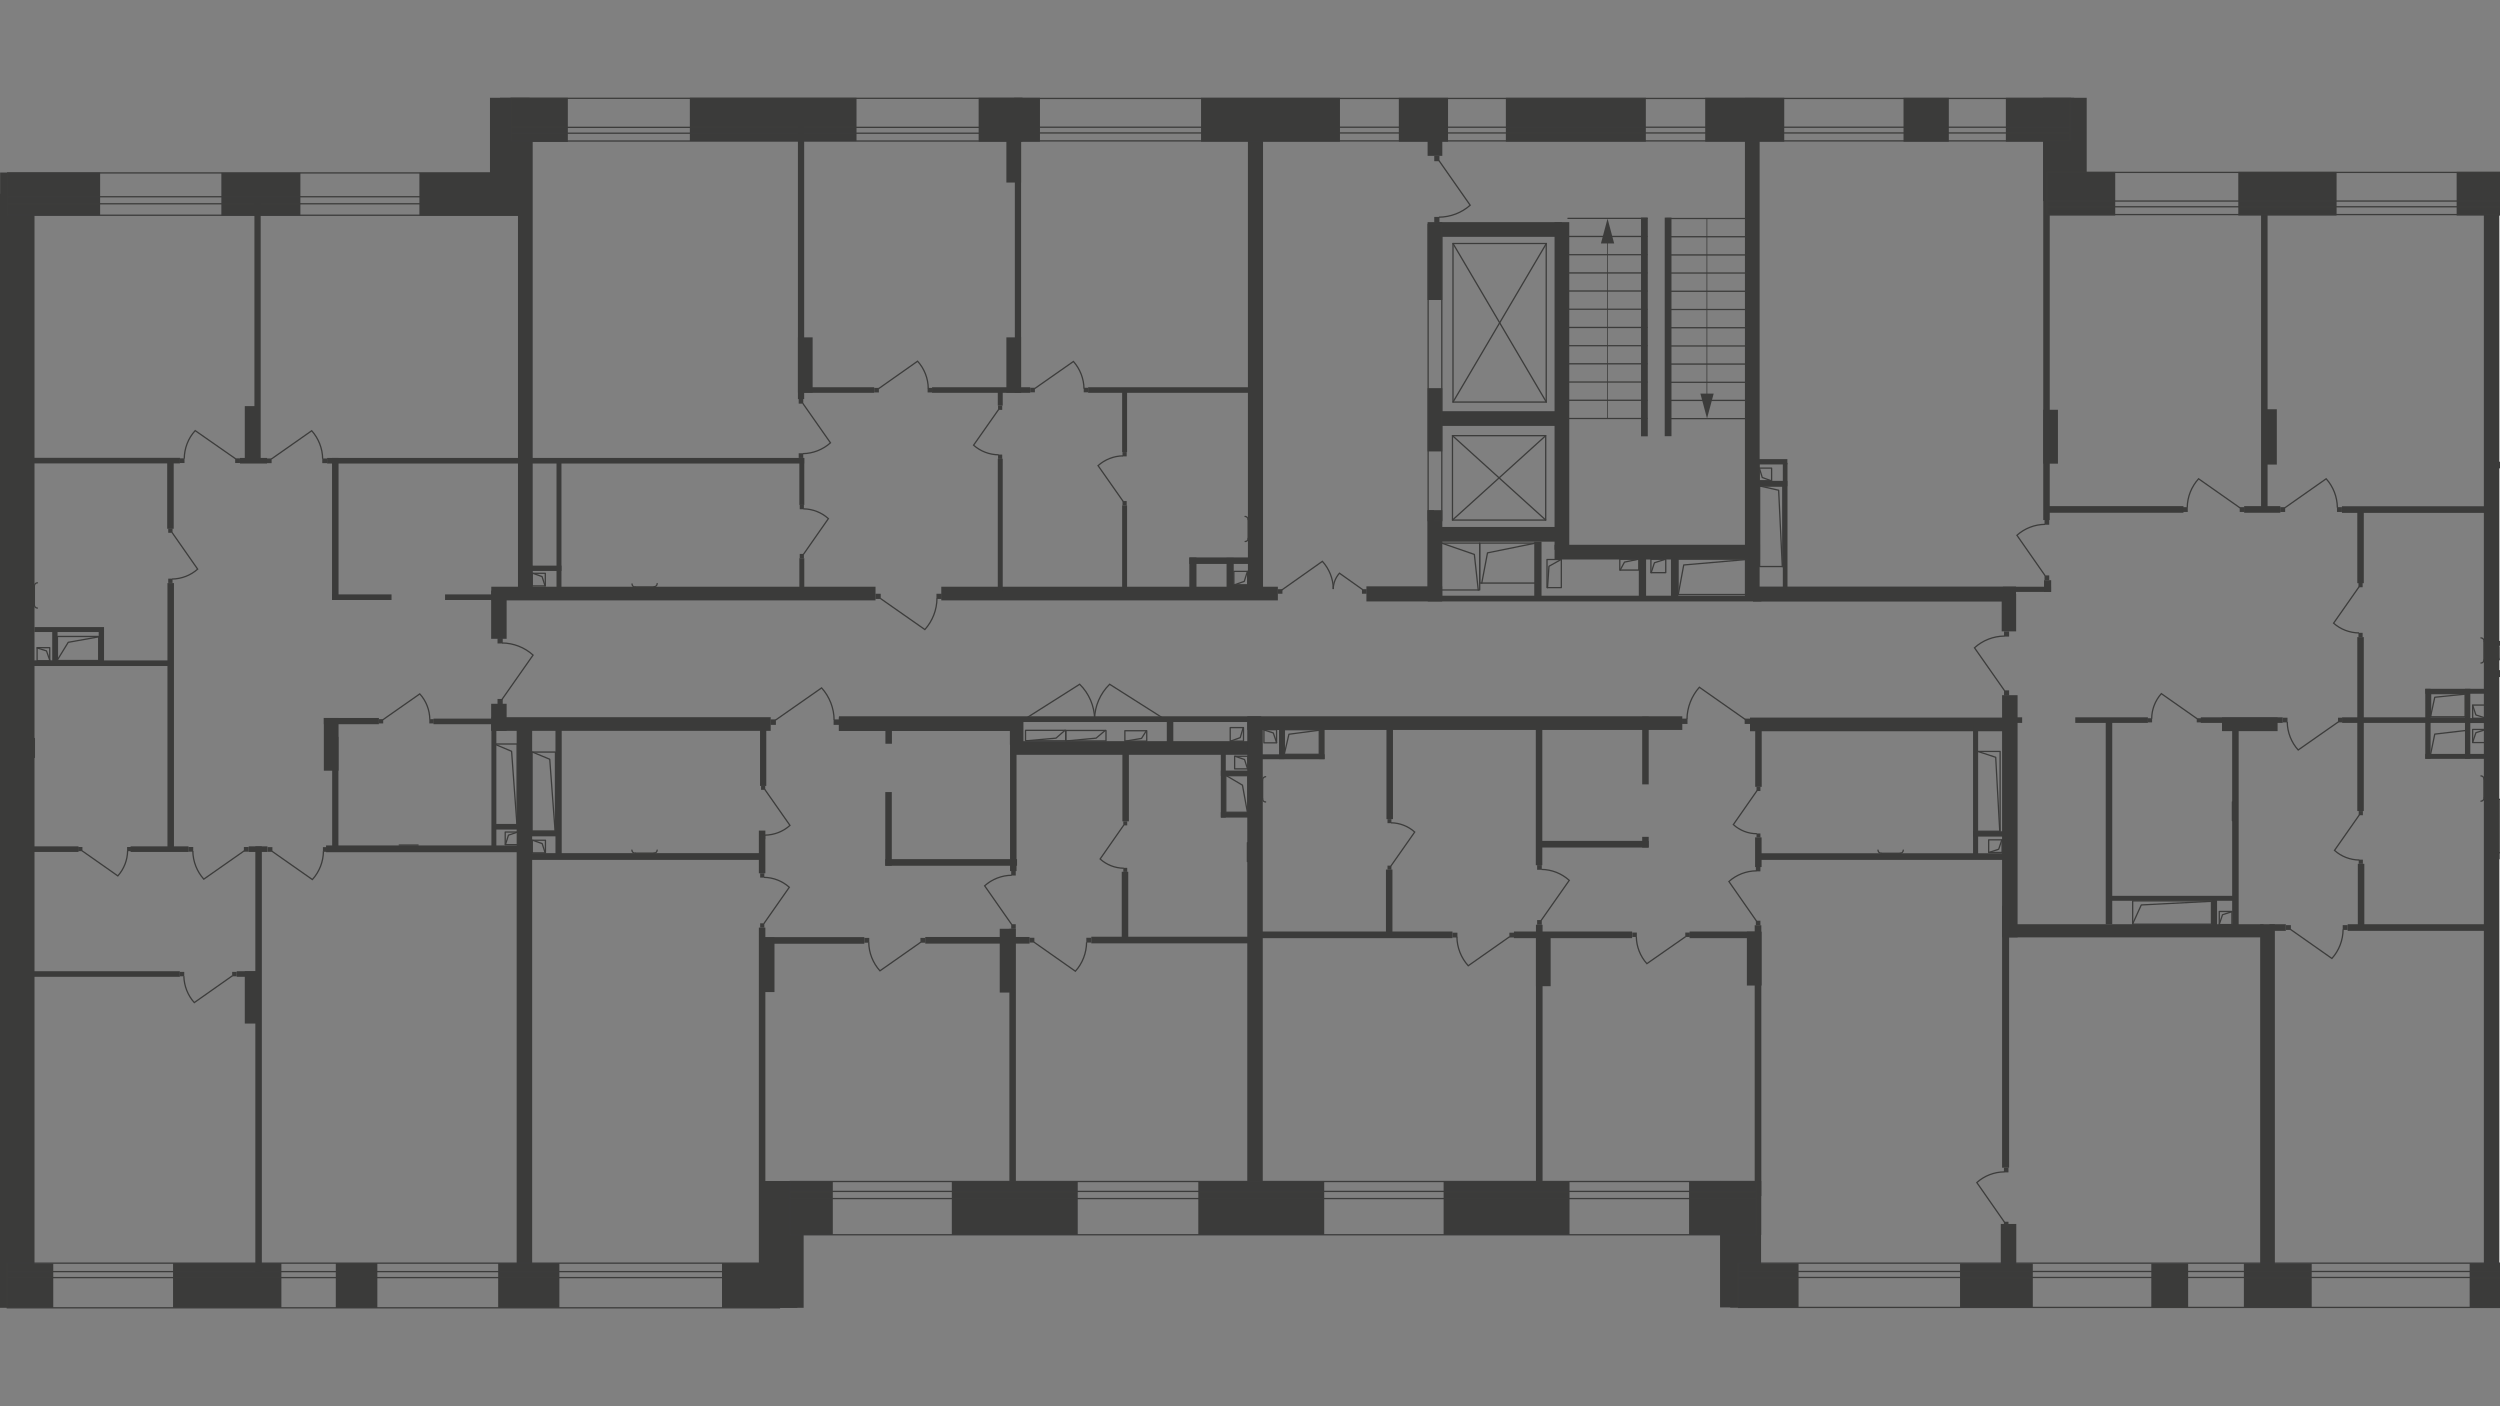 <?xml version="1.0" encoding="utf-8"?>
<!-- Generator: Adobe Illustrator 26.0.0, SVG Export Plug-In . SVG Version: 6.00 Build 0)  -->
<svg version="1.1" id="Слой_1" xmlns="http://www.w3.org/2000/svg" xmlns:xlink="http://www.w3.org/1999/xlink" x="0px" y="0px"
	 viewBox="0 0 1920 1080" style="enable-background:new 0 0 1920 1080;" xml:space="preserve">
<rect x="0" y="0" width="1920" height="1080" fill="#808080" stroke="none"/>
<style type="text/css">
	.st0{clip-path:url(#SVGID_00000094616112963852519180000002771840909658047891_);}
	.st1{clip-path:url(#SVGID_00000109029419373582183710000006991345876614663308_);}
	.st2{fill-rule:evenodd;clip-rule:evenodd;fill:#FFFFFF;}
	.st3{fill:#3B3B3A;}
	.st4{fill:none;stroke:#3C3C3B;stroke-linecap:round;stroke-linejoin:round;}
	.st5{clip-path:url(#SVGID_00000125572806589432836350000009718128537639871929_);}
	.st6{fill:#3C3C3B;}
	.st7{fill:none;stroke:#3C3C3B;stroke-miterlimit:22.93;}
	.st8{clip-path:url(#SVGID_00000127045516045427925960000000222966097419918473_);}
	.st9{clip-path:url(#SVGID_00000114066781720854052440000010433389095841758623_);}
	.st10{clip-path:url(#SVGID_00000147906908250201065440000011224707305581379976_);}
	.st11{clip-path:url(#SVGID_00000016792033305542193080000016426089399298951346_);}
	.st12{clip-path:url(#SVGID_00000105408936474876464630000004480465776449055108_);}
	.st13{clip-path:url(#SVGID_00000158721930892918776550000015462535623778912664_);}
	.st14{clip-path:url(#SVGID_00000043441765926641095840000016995554949942851480_);}
	.st15{clip-path:url(#SVGID_00000053526315399977479530000014831476820367137174_);}
	.st16{clip-path:url(#SVGID_00000020392930757554169140000008482303715728448152_);}
	.st17{clip-path:url(#SVGID_00000137815576831734331660000003870605073935485573_);}
	.st18{clip-path:url(#SVGID_00000120549038911449507820000002717225434083733418_);}
	.st19{clip-path:url(#SVGID_00000126317086002213900020000003716315630416724390_);}
	.st20{clip-path:url(#SVGID_00000147205493639194325580000000634007753393039011_);}
	.st21{clip-path:url(#SVGID_00000124134787369661693150000010014140681279672752_);}
	.st22{clip-path:url(#SVGID_00000150817694951504986840000011311004689595571627_);}
	.st23{clip-path:url(#SVGID_00000106826560305154654290000004071685860923781791_);}
	.st24{clip-path:url(#SVGID_00000156573848882147045660000003166286267002015890_);}
	.st25{clip-path:url(#SVGID_00000026137589934214299000000010905006306655319227_);}
	.st26{clip-path:url(#SVGID_00000149359294405448315020000007887697342992603008_);}
	.st27{clip-path:url(#SVGID_00000131333195374452032960000011492957823757825195_);}
	.st28{clip-path:url(#SVGID_00000150822668186296450860000007203229574218616999_);}
	.st29{clip-path:url(#SVGID_00000145038831373800282210000013698928364934275724_);}
	.st30{clip-path:url(#SVGID_00000112591779741404864160000004916327508705781399_);}
</style>
<g>
	<g>
		<defs>
			<rect id="SVGID_1_" y="55.2" width="1920" height="969.5"/>
		</defs>
		<clipPath id="SVGID_00000044170932916885078430000010482688351036110743_">
			<use xlink:href="#SVGID_1_"  style="overflow:visible;"/>
		</clipPath>
		<g style="clip-path:url(#SVGID_00000044170932916885078430000010482688351036110743_);">
			<g>
				<g>
					<defs>
						<rect id="SVGID_00000018210177488671763000000000595942914544209280_" y="19.9" width="3838.7" height="1030.6"/>
					</defs>
					<clipPath id="SVGID_00000143618944804779323950000013402723657023343264_">
						<use xlink:href="#SVGID_00000018210177488671763000000000595942914544209280_"  style="overflow:visible;"/>
					</clipPath>
					<g style="clip-path:url(#SVGID_00000143618944804779323950000013402723657023343264_);">
						<polygon class="st2" points="2266,165.1 1918,165 1918,970.6 2326.4,970.6 2330,549.9 2344.2,547.9 2344.8,452.5 
							2668.7,451.2 2668.7,108.2 2271.4,108.2 						"/>
					</g>
				</g>
			</g>
			<rect x="1340.1" y="75.2" class="st3" width="11.3" height="383.2"/>
			<rect x="1193.9" y="170.6" class="st3" width="11.3" height="251.6"/>
			<rect x="1096.4" y="170.6" class="st3" width="11.3" height="59.8"/>
			<rect x="1096.4" y="298.1" class="st3" width="11.3" height="48.6"/>
			<rect x="1096.4" y="391.8" class="st3" width="11.3" height="66.4"/>
			<rect x="1193.9" y="418.4" class="st3" width="157.8" height="11.3"/>
			<rect x="1099.5" y="404.7" class="st3" width="102.4" height="11.3"/>
			<rect x="1101.8" y="315.8" class="st3" width="97.8" height="11.3"/>
			<rect x="942" y="428.4" class="st3" width="5.5" height="25.5"/>
			<rect x="1101.7" y="170.6" class="st3" width="97.8" height="11.3"/>
			<rect x="1096.5" y="457.5" class="st3" width="256.2" height="4.4"/>
			<rect x="1178.3" y="416" class="st3" width="5.6" height="42"/>
			<rect x="1258.6" y="426.3" class="st3" width="5.6" height="31.5"/>
			<line class="st4" x1="1341.5" y1="321.5" x2="1280.2" y2="321.5"/>
			<line class="st4" x1="1341.5" y1="307.5" x2="1280.2" y2="307.5"/>
			<line class="st4" x1="1341.5" y1="293.6" x2="1280.2" y2="293.6"/>
			<line class="st4" x1="1341.5" y1="279.6" x2="1280.2" y2="279.6"/>
			<line class="st4" x1="1341.5" y1="265.7" x2="1280.2" y2="265.7"/>
			<line class="st4" x1="1341.5" y1="251.7" x2="1280.2" y2="251.7"/>
			<line class="st4" x1="1341.5" y1="237.7" x2="1280.2" y2="237.7"/>
			<line class="st4" x1="1341.5" y1="223.7" x2="1280.2" y2="223.7"/>
			<line class="st4" x1="1341.5" y1="209.7" x2="1280.2" y2="209.7"/>
			<line class="st4" x1="1341.5" y1="195.8" x2="1280.2" y2="195.8"/>
			<line class="st4" x1="1341.5" y1="181.8" x2="1280.2" y2="181.8"/>
			<line class="st4" x1="1341.5" y1="167.8" x2="1280.2" y2="167.8"/>
			<g>
				<g>
					<defs>
						<rect id="SVGID_00000053541467131521915450000016344626341073696926_" y="19.9" width="3838.7" height="1030.6"/>
					</defs>
					<clipPath id="SVGID_00000101788367509149696730000001096914069227659648_">
						<use xlink:href="#SVGID_00000053541467131521915450000016344626341073696926_"  style="overflow:visible;"/>
					</clipPath>
					<g style="clip-path:url(#SVGID_00000101788367509149696730000001096914069227659648_);">
						<path class="st6" d="M1310.6,167.7c0-0.2,0.1-0.3,0.3-0.3c0.1,0,0.3,0.1,0.3,0.2v0.1H1310.6z M1311.2,311.8h-0.6V167.7h0.6
							V311.8z M1311.2,311.8c0,0.2-0.1,0.3-0.3,0.3s-0.3-0.1-0.3-0.3H1311.2z M1316.1,302.3l-5.1,19.1l-5.1-19.1H1316.1z"/>
						<rect x="1115.5" y="334.6" class="st4" width="71.6" height="64.8"/>
						<line class="st4" x1="1187.1" y1="334.6" x2="1115.5" y2="399.4"/>
						<line class="st4" x1="1187.1" y1="399.4" x2="1115.5" y2="334.6"/>
						<rect x="1115.9" y="187" class="st4" width="71.6" height="121.8"/>
						<line class="st4" x1="1187.6" y1="187" x2="1115.9" y2="308.8"/>
						<line class="st4" x1="1187.6" y1="308.8" x2="1115.9" y2="187"/>
						<line class="st4" x1="1264.9" y1="167.7" x2="1204.2" y2="167.7"/>
						<line class="st4" x1="1264.9" y1="181.6" x2="1204.2" y2="181.6"/>
						<line class="st4" x1="1264.9" y1="195.6" x2="1204.2" y2="195.6"/>
						<line class="st4" x1="1264.9" y1="209.6" x2="1204.2" y2="209.6"/>
						<line class="st4" x1="1264.9" y1="223.5" x2="1204.2" y2="223.5"/>
						<line class="st4" x1="1264.9" y1="237.5" x2="1204.2" y2="237.5"/>
						<line class="st4" x1="1264.9" y1="251.5" x2="1204.2" y2="251.5"/>
						<line class="st4" x1="1264.9" y1="265.5" x2="1204.2" y2="265.5"/>
						<line class="st4" x1="1264.9" y1="279.4" x2="1204.2" y2="279.4"/>
						<line class="st4" x1="1264.9" y1="293.4" x2="1204.2" y2="293.4"/>
						<line class="st4" x1="1264.9" y1="307.4" x2="1204.2" y2="307.4"/>
						<line class="st4" x1="1264.9" y1="321.4" x2="1204.2" y2="321.4"/>
						<path class="st6" d="M1235,321.5c0,0.2-0.1,0.3-0.3,0.3c-0.2,0-0.3-0.1-0.3-0.3H1235z M1234.3,177.4h0.6v144.2h-0.6V177.4z
							 M1234.3,177.4c0-0.2,0.1-0.3,0.3-0.3c0.2,0,0.3,0.1,0.3,0.3H1234.3z M1229.5,187l5.1-19.1l5.1,19.1H1229.5z"/>
						<rect x="1278.5" y="167.1" class="st3" width="5.2" height="167.9"/>
						<rect x="1260.3" y="167.1" class="st3" width="5.2" height="168"/>
						<rect x="1096.8" y="172.2" class="st4" width="10.5" height="227.8"/>
						<rect x="1244" y="429.5" class="st4" width="14.6" height="8.3"/>
						<polyline class="st4" points="1244.3,437.8 1247.6,431.7 1258.3,429.5 						"/>
						<rect x="1188.1" y="429.7" class="st4" width="11" height="21.6"/>
						<polyline class="st4" points="1188.5,451.3 1189.6,434.9 1198.9,429.7 						"/>
						<rect x="1106.5" y="417.1" class="st4" width="29.9" height="36"/>
						<polyline class="st4" points="1135.3,453.2 1132.3,425.8 1107.1,417.1 						"/>
						<rect x="947.6" y="438.8" class="st4" width="10.6" height="10.3"/>
						<polyline class="st4" points="958,438.8 955.6,446.5 947.8,449.2 						"/>
						<rect x="397.8" y="96.3" class="st3" width="11.3" height="362.9"/>
						<rect x="382.6" y="970.1" class="st3" width="47" height="34.3"/>
						<rect x="132.9" y="970.1" class="st3" width="83.2" height="34.3"/>
						<rect y="970.4" class="st3" width="40.9" height="34"/>
						<rect y="148.8" class="st3" width="26.5" height="841.3"/>
						<rect x="170" y="132.7" class="st3" width="60.7" height="32.9"/>
						<rect x="384" y="75.1" class="st3" width="52.1" height="33.9"/>
						<rect x="0.1" y="132.5" class="st3" width="76.8" height="32.9"/>
						<rect x="5.9" y="132.8" class="st7" width="397.6" height="32.5"/>
						<rect x="5.9" y="151.1" class="st7" width="397.6" height="5.4"/>
						<rect x="251.2" y="351.7" class="st3" width="366.4" height="4.3"/>
						<rect x="644.2" y="550.9" class="st3" width="134" height="10.5"/>
						<rect x="775.6" y="552.9" class="st3" width="10.4" height="19.1"/>
						<rect x="248.7" y="551.4" class="st3" width="11.3" height="40.5"/>
						<rect x="195.4" y="152" class="st3" width="4.8" height="200.7"/>
						<rect x="188" y="311.9" class="st3" width="11.3" height="43"/>
						<rect x="4.1" y="351.6" class="st3" width="134.1" height="4.3"/>
						<rect x="184.3" y="351.7" class="st3" width="20.8" height="4.3"/>
						<rect x="396.8" y="551.9" class="st3" width="11.9" height="435.6"/>
						<rect x="679.9" y="659.8" class="st3" width="101.2" height="5.1"/>
						<rect x="583.7" y="719.7" class="st3" width="80.1" height="5.1"/>
						<rect x="583.5" y="719.9" class="st3" width="11.3" height="42"/>
						<rect x="188" y="745.9" class="st3" width="11.3" height="40.2"/>
						<rect x="20.4" y="745.9" class="st3" width="117.7" height="4.3"/>
						<rect x="582.8" y="712.4" class="st3" width="5" height="257.8"/>
						<rect x="775.2" y="713.3" class="st3" width="5" height="200.8"/>
						<rect x="5.6" y="970.1" class="st7" width="593" height="34.3"/>
						<rect x="5.6" y="976.6" class="st7" width="593" height="4.6"/>
						<rect x="583.8" y="670.7" class="st6" width="3.2" height="3.3"/>
						<path class="st7" d="M586.6,709.4l19.6-28c-5.4-4.8-12.3-7.5-19.5-7.6"/>
						<rect x="583.8" y="709.1" class="st6" width="3.2" height="3.3"/>
						<rect x="138" y="746.4" class="st6" width="3.5" height="3.4"/>
						<path class="st7" d="M178.6,749.3L149.2,770c-5-5.6-7.8-12.8-8-20.3"/>
						<rect x="178.3" y="746.4" class="st6" width="3.5" height="3.4"/>
						<rect x="834.3" y="720.2" class="st6" width="3.8" height="3.7"/>
						<path class="st7" d="M794,723.5l31.9,22.4c5.5-6.1,8.5-14,8.6-22.3"/>
						<rect x="790.6" y="720.2" class="st6" width="3.8" height="3.7"/>
						<rect x="247.5" y="352.1" class="st6" width="3.7" height="3.6"/>
						<path class="st7" d="M208.3,352.6l31.1-21.8c5.3,6,8.3,13.7,8.4,21.6"/>
						<rect x="204.9" y="352.1" class="st6" width="3.7" height="3.6"/>
						<rect x="138" y="352" class="st6" width="3.7" height="3.6"/>
						<path class="st7" d="M181,352.4l-31.1-21.7c-5.4,5.9-8.3,13.6-8.4,21.6"/>
						<rect x="180.6" y="352" class="st6" width="3.7" height="3.6"/>
						<rect x="640.2" y="552.5" class="st6" width="4.2" height="4.2"/>
						<path class="st7" d="M595.5,553.1l35.5-24.8c6.1,6.8,9.5,15.5,9.6,24.6"/>
						<rect x="591.7" y="552.5" class="st6" width="4.2" height="4.2"/>
						<rect x="944.8" y="558.8" class="st4" width="10.2" height="10.4"/>
						<polyline class="st4" points="954.8,558.8 952.5,566.5 945,569.2 						"/>
					</g>
				</g>
			</g>
			<g>
				<g>
					<defs>
						<rect id="SVGID_00000091729471081167644040000000120778315565136772_" y="19.9" width="3838.7" height="1030.6"/>
					</defs>
					<clipPath id="SVGID_00000152975061361219666940000018444692097334702756_">
						<use xlink:href="#SVGID_00000091729471081167644040000000120778315565136772_"  style="overflow:visible;"/>
					</clipPath>
					<g style="clip-path:url(#SVGID_00000152975061361219666940000018444692097334702756_);">
						<rect x="958.4" y="100.8" class="st3" width="11.6" height="353.3"/>
						<rect x="913.4" y="428.1" class="st3" width="48.5" height="5"/>
						<rect x="942.4" y="449.1" class="st3" width="18.1" height="5"/>
						<path class="st7" d="M1046.6,452.9l-17.9-12.7c-3,3.4-4.7,7.7-4.8,12.2"/>
						<rect x="981.3" y="452.5" class="st6" width="3.6" height="3.5"/>
						<path class="st7" d="M984.3,453.2l31.3-22.1c5.3,5.9,8.3,13.4,8.4,21.3"/>
						<rect x="1046" y="452.5" class="st6" width="3.6" height="3.5"/>
						<rect x="377.5" y="550.8" class="st3" width="214.4" height="10.5"/>
						<rect x="582.8" y="637.9" class="st3" width="5" height="32.8"/>
						<rect x="679.9" y="608.3" class="st3" width="5" height="56.6"/>
						<rect x="28.5" y="497.4" class="st4" width="9.7" height="10.1"/>
						<polyline class="st4" points="28.5,497.6 35.7,499.9 38.3,507.3 						"/>
						<rect x="40.1" y="483.6" class="st3" width="4.1" height="27.6"/>
						<rect x="26.4" y="507.5" class="st3" width="17.8" height="3.8"/>
						<rect x="26.4" y="481.6" class="st3" width="53.5" height="3.8"/>
						<rect x="128.6" y="447.8" class="st3" width="5" height="203.8"/>
						<rect x="196.1" y="650" class="st3" width="5" height="326.8"/>
						<rect x="255.1" y="565.9" class="st3" width="4.8" height="86.9"/>
						<rect x="382.1" y="490.1" class="st6" width="4" height="4.1"/>
						<path class="st7" d="M385.5,537.2l23.9-34.1c-6.5-5.9-15-9.2-23.8-9.3"/>
						<rect x="382.1" y="536.8" class="st6" width="4" height="4.1"/>
						<rect x="583.7" y="552.9" class="st3" width="4.8" height="50.7"/>
						<rect x="663.8" y="720.3" class="st6" width="3.8" height="3.7"/>
						<path class="st7" d="M707.3,723.5l-31.5,22.1c-5.4-6-8.5-13.8-8.6-21.9"/>
						<rect x="706.9" y="720.3" class="st6" width="3.8" height="3.7"/>
					</g>
				</g>
			</g>
			<g>
				<g>
					<defs>
						<rect id="SVGID_00000061459643098009073710000010445059995762903730_" y="19.9" width="3838.7" height="1030.6"/>
					</defs>
					<clipPath id="SVGID_00000011020652177378846780000013304134161950779837_">
						<use xlink:href="#SVGID_00000061459643098009073710000010445059995762903730_"  style="overflow:visible;"/>
					</clipPath>
				</g>
			</g>
			<rect x="322.1" y="132.7" class="st3" width="86.3" height="32.9"/>
			<rect x="25.9" y="507.2" class="st3" width="105.7" height="4.3"/>
			<g>
				<g>
					<defs>
						<rect id="SVGID_00000177481339827631882870000013839971413233171854_" y="19.9" width="3838.7" height="1030.6"/>
					</defs>
					<clipPath id="SVGID_00000145771790023336718910000010828357143251264392_">
						<use xlink:href="#SVGID_00000177481339827631882870000013839971413233171854_"  style="overflow:visible;"/>
					</clipPath>
					<g style="clip-path:url(#SVGID_00000145771790023336718910000010828357143251264392_);">
						<rect x="341.8" y="456.5" class="st3" width="62.5" height="4.3"/>
						<rect x="248.7" y="551.4" class="st3" width="42.3" height="4.8"/>
						<rect x="329.7" y="552.3" class="st6" width="3.4" height="3.3"/>
						<path class="st7" d="M294,552.8l28.4-19.9c4.9,5.4,7.6,12.4,7.7,19.7"/>
						<rect x="290.9" y="552.3" class="st6" width="3.4" height="3.3"/>
						<rect x="332.9" y="551.9" class="st3" width="70" height="4.3"/>
						<rect x="255" y="456.5" class="st3" width="45.7" height="4.3"/>
						<rect x="255" y="351.7" class="st3" width="5" height="109.1"/>
						<rect x="128.4" y="353.8" class="st3" width="5" height="52.3"/>
						<line class="st4" x1="321.1" y1="649" x2="306.6" y2="649"/>
						<rect x="250.4" y="649.3" class="st3" width="151.7" height="5.2"/>
						<rect x="181.8" y="745.9" class="st3" width="15.1" height="4.3"/>
						<rect x="191" y="650" class="st3" width="14.4" height="4.3"/>
						<rect x="248" y="650.6" class="st6" width="3.7" height="3.6"/>
						<path class="st7" d="M208.8,653.7l31.1,21.8c5.4-6,8.4-13.7,8.5-21.7"/>
						<rect x="205.5" y="650.6" class="st6" width="3.7" height="3.6"/>
						<rect x="144.7" y="650.5" class="st6" width="3.7" height="3.6"/>
						<path class="st7" d="M187.6,653.4l-31.1,21.8c-5.3-6-8.3-13.6-8.4-21.6"/>
						<rect x="187.3" y="650.5" class="st6" width="3.7" height="3.6"/>
						<rect x="100.3" y="650" class="st3" width="44.5" height="4.3"/>
						<rect x="22.7" y="650" class="st3" width="37.6" height="4.3"/>
						<rect x="97.6" y="650.5" class="st6" width="3.3" height="3.2"/>
						<path class="st7" d="M63,653.4l27.5,19.3c4.7-5.3,7.4-12.1,7.5-19.3"/>
						<rect x="60" y="650.5" class="st6" width="3.3" height="3.2"/>
						<rect x="377.3" y="450.6" class="st3" width="295.1" height="10.5"/>
						<rect x="775.8" y="569.2" class="st3" width="190" height="10.5"/>
						<rect x="408.8" y="645.3" class="st4" width="10.1" height="9.7"/>
						<polyline class="st4" points="418.7,655.1 416.4,647.9 409,645.3 						"/>
						<rect x="403.4" y="638.2" class="st3" width="26.2" height="4.1"/>
						<rect x="404.2" y="630.5" class="st3" width="3.8" height="17.8"/>
						<rect x="426.6" y="558.4" class="st3" width="4.8" height="97.6"/>
						<rect x="388" y="639" class="st4" width="10.1" height="9.7"/>
						<polyline class="st4" points="388.2,648.6 390.5,641.4 397.9,638.9 						"/>
						<rect x="378.7" y="633" class="st3" width="23.2" height="4.1"/>
						<rect x="398.1" y="633" class="st3" width="3.8" height="17.8"/>
						<rect x="377.4" y="554.4" class="st3" width="3.8" height="96.2"/>
						<rect x="401.4" y="655.2" class="st3" width="182.7" height="5.2"/>
						<rect x="710.6" y="719.6" class="st3" width="80.1" height="5.1"/>
						<rect x="767.8" y="713.3" class="st3" width="11.3" height="49"/>
						<rect x="680" y="556.4" class="st3" width="5" height="14.8"/>
						<rect x="775.7" y="554" class="st3" width="5" height="115"/>
						<rect x="957.9" y="551.3" class="st3" width="11.9" height="366.7"/>
						<rect x="584.5" y="641.2" class="st6" width="3.2" height="3.3"/>
						<path class="st7" d="M587.3,606.2l19.4,27.7c-5.3,4.8-12.2,7.4-19.3,7.5"/>
						<rect x="584.5" y="603.3" class="st6" width="3.2" height="3.3"/>
						<rect x="776.6" y="668.9" class="st6" width="3.5" height="3.5"/>
						<path class="st7" d="M777.1,710.2l-20.9-29.9c5.7-5.1,13.1-8,20.8-8.1"/>
						<rect x="776.6" y="709.8" class="st6" width="3.5" height="3.5"/>
						<rect x="861.5" y="669.5" class="st3" width="5" height="51"/>
						<rect x="862.7" y="666.5" class="st6" width="3" height="3.1"/>
						<path class="st7" d="M863.1,633.6l-18.2,26.1c5,4.5,11.4,7,18.1,7.1"/>
						<rect x="862.7" y="630.8" class="st6" width="3" height="3.1"/>
						<rect x="862" y="576.7" class="st3" width="5" height="54.1"/>
						<rect x="838.1" y="719.4" class="st3" width="124.9" height="5.1"/>
						<line class="st4" x1="958" y1="661.7" x2="958" y2="647.2"/>
						<rect x="948.2" y="580.8" class="st4" width="10.1" height="9.7"/>
						<polyline class="st4" points="958.1,590.5 955.8,583.3 948.4,580.8 						"/>
						<rect x="937.6" y="591.8" class="st3" width="26.2" height="4.1"/>
						<rect x="937.6" y="576.7" class="st3" width="3.8" height="51.2"/>
						<rect x="960.2" y="576.7" class="st3" width="3.8" height="17.8"/>
						<rect x="970.7" y="560.4" class="st4" width="9.7" height="10.1"/>
						<polyline class="st4" points="970.7,560.6 977.9,562.9 980.4,570.3 						"/>
						<rect x="982.3" y="556.8" class="st3" width="4.1" height="26.2"/>
						<rect x="968.6" y="579.3" class="st3" width="48.7" height="3.8"/>
						<rect x="968.6" y="556.8" class="st3" width="17.8" height="3.8"/>
						<rect x="957.9" y="550.1" class="st3" width="334.1" height="10.5"/>
						<rect x="1344" y="551.1" class="st3" width="200.9" height="10.5"/>
						<rect x="1115.5" y="716.3" class="st6" width="3.8" height="3.7"/>
						<path class="st7" d="M1159.5,719.3l-31.9,22.4c-5.5-6.1-8.6-14-8.7-22.3"/>
						<rect x="1159.2" y="716.3" class="st6" width="3.8" height="3.7"/>
						<rect x="1162.7" y="715.4" class="st3" width="90.8" height="5.1"/>
						<rect x="968.7" y="715.4" class="st3" width="146.8" height="5.1"/>
						<rect x="1179.6" y="716.9" class="st3" width="11.3" height="40.5"/>
						<rect x="1179.6" y="710.2" class="st3" width="5.1" height="207.6"/>
						<rect x="1297.6" y="715.4" class="st3" width="51.4" height="5.1"/>
						<rect x="1341.6" y="715.5" class="st3" width="11.3" height="41.4"/>
						<rect x="1347.6" y="710.6" class="st3" width="5.1" height="208"/>
						<rect x="1253.6" y="716.2" class="st6" width="3.5" height="3.4"/>
						<path class="st7" d="M1294.6,719.3l-29.8,20.8c-5.1-5.7-8-13.1-8.1-20.7"/>
						<rect x="1294.3" y="716.2" class="st6" width="3.5" height="3.4"/>
						<rect x="1064.4" y="667.8" class="st3" width="5" height="48.9"/>
						<rect x="1065.6" y="629.1" class="st6" width="3" height="3.1"/>
						<path class="st7" d="M1068.2,665.1l18.3-26.1c-5-4.5-11.5-7-18.2-7.1"/>
						<rect x="1065.6" y="664.8" class="st6" width="3" height="3.1"/>
						<rect x="1064.8" y="559.5" class="st3" width="5" height="69.6"/>
						<path class="st4" d="M972,596.5c-1.3,0.1-2.3,1.1-2.3,2.4"/>
						<path class="st4" d="M969.7,613.5c-0.1,1.3,0.9,2.4,2.2,2.4c0,0,0,0,0.1,0"/>
						<line class="st4" x1="969.7" y1="613.7" x2="969.7" y2="599.2"/>
						<rect x="1181.1" y="645.8" class="st3" width="85.1" height="5.1"/>
						<rect x="1261.2" y="642.7" class="st3" width="5" height="8.2"/>
						<rect x="1261.2" y="550.4" class="st3" width="5" height="52"/>
						<rect x="1179.5" y="552.4" class="st3" width="5" height="112.1"/>
						<rect x="1347.9" y="643.1" class="st3" width="5" height="22.8"/>
						<rect x="1349" y="640.1" class="st6" width="3" height="3.1"/>
						<path class="st7" d="M1349.4,607.2l-18.2,26.1c5,4.5,11.4,7,18.1,7"/>
						<rect x="1349" y="604.4" class="st6" width="3" height="3.1"/>
						<rect x="1348" y="553.7" class="st3" width="5" height="50.6"/>
						<rect x="1348.5" y="665.6" class="st6" width="3.5" height="3.6"/>
						<path class="st7" d="M1349,707.4l-21.2-30.4c5.8-5.2,13.3-8.1,21.1-8.2"/>
						<rect x="1348.5" y="707.1" class="st6" width="3.5" height="3.6"/>
						<rect x="1180.5" y="664.4" class="st6" width="3.6" height="3.6"/>
						<path class="st7" d="M1183.6,706.9l21.6-30.8c-5.9-5.3-13.5-8.3-21.4-8.4"/>
						<rect x="1180.5" y="706.6" class="st6" width="3.6" height="3.6"/>
						<rect x="1351.7" y="655.3" class="st3" width="188" height="5.1"/>
						<rect x="1536.6" y="940" class="st3" width="11.9" height="31.5"/>
						<rect x="1799.2" y="710.5" class="st6" width="3.8" height="3.7"/>
						<path class="st7" d="M1759,713.7l31.9,22.4c5.5-6.1,8.5-14,8.6-22.2"/>
						<rect x="1755.6" y="710.5" class="st6" width="3.8" height="3.7"/>
						<rect x="1742.9" y="709.8" class="st3" width="12.6" height="5.1"/>
						<rect x="1735.8" y="709.8" class="st3" width="11.3" height="273.4"/>
						<rect x="1907.6" y="142.2" class="st3" width="11.9" height="835.5"/>
						<rect x="1794.8" y="389.5" class="st6" width="3.8" height="3.7"/>
						<path class="st7" d="M1754.6,390.1l31.9-22.4c5.5,6.1,8.5,14,8.6,22.2"/>
						<rect x="1751.2" y="389.5" class="st6" width="3.8" height="3.7"/>
						<rect x="1798.6" y="388.8" class="st3" width="109.3" height="5.1"/>
						<rect x="1569.2" y="96" class="st3" width="5" height="303.4"/>
						<rect x="1569.2" y="314.7" class="st3" width="11.3" height="41.4"/>
						<rect x="1736.5" y="158.1" class="st3" width="5" height="232.2"/>
						<rect x="1737.3" y="314.3" class="st3" width="11.3" height="42.5"/>
						<rect x="1714.3" y="555.3" class="st3" width="5" height="158.5"/>
						<rect x="1706.5" y="551" class="st3" width="42.7" height="10.5"/>
						<rect x="1346.3" y="450.5" class="st3" width="202" height="11.5"/>
					</g>
				</g>
			</g>
			<rect x="1798.8" y="550.9" class="st3" width="97.6" height="4.3"/>
			<rect x="1617.2" y="553.8" class="st3" width="5" height="156"/>
			<rect x="1810.4" y="489.3" class="st3" width="5" height="133.6"/>
			<rect x="1810.8" y="663.4" class="st3" width="5" height="48.5"/>
			<rect x="1811.5" y="660.2" class="st6" width="3.2" height="3.2"/>
			<g>
				<g>
					<defs>
						<rect id="SVGID_00000080169602263682804380000001030862885633607324_" y="19.9" width="3838.7" height="1030.6"/>
					</defs>
					<clipPath id="SVGID_00000068668594368739647790000007077209962064628609_">
						<use xlink:href="#SVGID_00000080169602263682804380000001030862885633607324_"  style="overflow:visible;"/>
					</clipPath>
					<g style="clip-path:url(#SVGID_00000068668594368739647790000007077209962064628609_);">
						<path class="st7" d="M1812,625.8l-19.1,27.3c5.2,4.7,12,7.3,19,7.4"/>
					</g>
				</g>
			</g>
			<rect x="1811.5" y="622.9" class="st6" width="3.2" height="3.2"/>
			<rect x="1810.4" y="390.4" class="st3" width="5" height="57.5"/>
			<rect x="1811.3" y="486" class="st6" width="3.2" height="3.3"/>
			<g>
				<g>
					<defs>
						<rect id="SVGID_00000075137940682530020820000005050597024122464165_" y="19.9" width="3838.7" height="1030.6"/>
					</defs>
					<clipPath id="SVGID_00000111909026646867970240000011900137125735780267_">
						<use xlink:href="#SVGID_00000075137940682530020820000005050597024122464165_"  style="overflow:visible;"/>
					</clipPath>
					<g style="clip-path:url(#SVGID_00000111909026646867970240000011900137125735780267_);">
						<path class="st7" d="M1811.8,450.6l-19.6,28c5.4,4.8,12.3,7.4,19.5,7.5"/>
					</g>
				</g>
			</g>
			<rect x="1811.3" y="447.7" class="st6" width="3.2" height="3.3"/>
			<rect x="1291.8" y="551.9" class="st6" width="4.2" height="4.1"/>
			<g>
				<g>
					<defs>
						<rect id="SVGID_00000013167218471121225820000013174558894866823297_" y="19.9" width="3838.7" height="1030.6"/>
					</defs>
					<clipPath id="SVGID_00000015343341781709066540000012243717250860190129_">
						<use xlink:href="#SVGID_00000013167218471121225820000013174558894866823297_"  style="overflow:visible;"/>
					</clipPath>
					<g style="clip-path:url(#SVGID_00000015343341781709066540000012243717250860190129_);">
						<path class="st7" d="M1340.3,552.5l-35.2-24.7c-6,6.8-9.4,15.5-9.5,24.5"/>
					</g>
				</g>
			</g>
			<rect x="1339.9" y="551.9" class="st6" width="4.2" height="4.1"/>
			<g>
				<g>
					<defs>
						<rect id="SVGID_00000062877149402731061340000015081553697950670988_" y="19.9" width="3838.7" height="1030.6"/>
					</defs>
					<clipPath id="SVGID_00000132793707954872761930000016885921860409608868_">
						<use xlink:href="#SVGID_00000062877149402731061340000015081553697950670988_"  style="overflow:visible;"/>
					</clipPath>
				</g>
			</g>
			<g>
				<g>
					<defs>
						<rect id="SVGID_00000140010646113768042130000010778039652599418537_" y="19.9" width="3838.7" height="1030.6"/>
					</defs>
					<clipPath id="SVGID_00000004538611292236434380000000123300688615911614_">
						<use xlink:href="#SVGID_00000140010646113768042130000010778039652599418537_"  style="overflow:visible;"/>
					</clipPath>
				</g>
			</g>
			<rect x="1527.3" y="645" class="st4" width="10.3" height="9.7"/>
			<polyline class="st4" points="1537.4,645 1535,652.2 1527.5,654.7 			"/>
			<rect x="1515.3" y="638.4" class="st3" width="26.8" height="4.1"/>
			<rect x="1515.3" y="556.8" class="st3" width="3.9" height="99.4"/>
			<rect x="1538.2" y="638.4" class="st3" width="3.9" height="17.8"/>
			<rect x="1518.6" y="577.1" class="st4" width="17.5" height="61.3"/>
			<polyline class="st4" points="1535.8,638.4 1532.7,581.6 1519,577.1 			"/>
			<rect x="1351" y="359.5" class="st4" width="9.6" height="9.7"/>
			<polyline class="st4" points="1351.2,359.5 1353.4,366.7 1360.5,369.3 			"/>
			<rect x="1347.7" y="369.3" class="st3" width="25" height="4.1"/>
			<rect x="1347.7" y="355.5" class="st3" width="3.6" height="17.8"/>
			<rect x="1369.2" y="355.5" class="st3" width="3.6" height="102.6"/>
			<rect x="1351.4" y="373.3" class="st4" width="17.8" height="61.8"/>
			<polyline class="st4" points="1368.8,435.2 1366,376.5 1351.7,373.3 			"/>
			<rect x="1347.7" y="352.6" class="st3" width="25" height="4.1"/>
			<g>
				<g>
					<defs>
						<rect id="SVGID_00000091702714500502710150000000739263308350288264_" y="19.9" width="3838.7" height="1030.6"/>
					</defs>
					<clipPath id="SVGID_00000103966997682292402240000005785214999942051478_">
						<use xlink:href="#SVGID_00000091702714500502710150000000739263308350288264_"  style="overflow:visible;"/>
					</clipPath>
					<g style="clip-path:url(#SVGID_00000103966997682292402240000005785214999942051478_);">
						<path class="st4" d="M1905.4,489.9c1.3,0,2.3,1.1,2.3,2.4c0,0,0,0,0,0.1"/>
						<path class="st4" d="M1907.7,506.8c0,1.3-1,2.4-2.3,2.4"/>
						<line class="st4" x1="1907.7" y1="507.1" x2="1907.7" y2="492.6"/>
						<rect x="1899" y="560.2" class="st4" width="9.7" height="10.1"/>
						<polyline class="st4" points="1908.7,560.4 1901.5,562.7 1899,570.1 						"/>
						<rect x="1893.1" y="552.7" class="st3" width="4.1" height="30.1"/>
						<rect x="1862.6" y="579" class="st3" width="48.3" height="3.8"/>
						<rect x="1862.6" y="554" class="st3" width="4.1" height="28.7"/>
						<rect x="1704.4" y="700" class="st4" width="9.7" height="10.1"/>
						<polyline class="st4" points="1714.1,700.2 1706.9,702.5 1704.4,709.9 						"/>
						<rect x="1698.6" y="688.8" class="st3" width="4.1" height="25.3"/>
						<rect x="1620.5" y="688" class="st3" width="95.8" height="3.8"/>
						<rect x="1542.7" y="709.8" class="st3" width="195.7" height="10.1"/>
						<rect x="1096.4" y="391.8" class="st3" width="4.9" height="61.7"/>
						<rect x="1136.4" y="417.1" class="st4" width="43.9" height="30.7"/>
						<polyline class="st4" points="1138,447.8 1142.4,424.6 1179.3,417.1 						"/>
						<rect x="1267.9" y="429.5" class="st4" width="11.4" height="10.3"/>
						<polyline class="st4" points="1268.1,439.8 1270.6,432.2 1279,429.5 						"/>
						<rect x="1283.3" y="426.3" class="st3" width="5.6" height="31.5"/>
						<rect x="1288.7" y="429.4" class="st4" width="51.9" height="27.2"/>
						<polyline class="st4" points="1288.9,456.6 1293.1,433.9 1341.5,429.7 						"/>
						<rect x="612.8" y="259.1" class="st3" width="11.3" height="42.5"/>
						<rect x="376.3" y="75.1" class="st3" width="30.4" height="67.6"/>
						<rect x="529.8" y="75.1" class="st3" width="128" height="33.3"/>
						<rect x="1156.5" y="75.1" class="st3" width="107.5" height="33.7"/>
						<rect x="1540.5" y="75.1" class="st3" width="52.5" height="33.7"/>
						<rect x="1569.1" y="75.1" class="st3" width="33.5" height="79.3"/>
						<rect x="1572" y="132" class="st3" width="52.5" height="33.5"/>
						<rect x="1719" y="132" class="st3" width="75.5" height="33.5"/>
						<rect x="1886.7" y="132" class="st3" width="65.3" height="33.5"/>
						<rect x="554.5" y="970.1" class="st3" width="57.9" height="34.3"/>
						<rect x="583.6" y="907" class="st3" width="33.6" height="97.4"/>
						<rect x="583.6" y="907" class="st3" width="56" height="41.4"/>
						<rect x="731" y="907" class="st3" width="96.7" height="41.4"/>
						<rect x="920.3" y="907" class="st3" width="96.7" height="41.4"/>
						<rect x="1108.7" y="907" class="st3" width="96.7" height="41.4"/>
						<rect x="1297.2" y="907" class="st3" width="55.4" height="41.4"/>
						<rect x="1321" y="907" class="st3" width="31.5" height="97.1"/>
						<rect x="1328.8" y="970.4" class="st3" width="52.5" height="33.8"/>
						<rect x="1505.3" y="970.4" class="st3" width="55.9" height="33.8"/>
						<rect x="1723.3" y="970.4" class="st3" width="52.1" height="33.8"/>
						<rect x="1896.7" y="970.1" class="st3" width="51.9" height="34.1"/>
						<rect x="606.9" y="907.4" class="st7" width="741.9" height="40.9"/>
						<rect x="606.9" y="915" class="st7" width="741.9" height="5.5"/>
						<rect x="1335.2" y="970.1" class="st7" width="1002.4" height="34"/>
						<rect x="1335.2" y="976.5" class="st7" width="1002.4" height="4.6"/>
						<rect x="408.7" y="440.3" class="st4" width="10.1" height="9.7"/>
						<polyline class="st4" points="418.6,450 416.3,442.8 408.9,440.2 						"/>
						<rect x="405" y="434.4" class="st3" width="26.2" height="4.1"/>
						<rect x="405" y="434.4" class="st3" width="3.8" height="17.8"/>
						<rect x="427.4" y="354.3" class="st3" width="3.8" height="97.8"/>
						<path class="st7" d="M786.6,552.5l42.6-27c7.2,7.1,11.3,16.7,11.5,26.8"/>
						<path class="st7" d="M894.7,552.5l-42.5-27c-7.2,7.1-11.4,16.7-11.6,26.8"/>
						<rect x="644.3" y="550.1" class="st3" width="324.3" height="4.4"/>
						<rect x="896.1" y="551.8" class="st3" width="5" height="21.9"/>
						<rect x="863.9" y="561.2" class="st4" width="16.8" height="8"/>
						<polyline class="st4" points="880.4,561.2 876.7,567.1 864.3,569.2 						"/>
						<rect x="818.5" y="561" class="st4" width="30.9" height="8"/>
						<polyline class="st4" points="848.8,561 841.8,566.9 819.2,569 						"/>
						<rect x="787.6" y="560.9" class="st4" width="30.9" height="8"/>
						<polyline class="st4" points="817.9,560.9 811,566.9 788.3,568.9 						"/>
					</g>
				</g>
			</g>
			<rect x="1916.7" y="354.6" class="st3" width="118.5" height="5.1"/>
			<rect x="1915.7" y="514.9" class="st3" width="112.1" height="5.1"/>
			<rect x="1919.5" y="654.8" class="st3" width="116.3" height="5.1"/>
			<rect x="1538.2" y="450.6" class="st3" width="37" height="4"/>
			<rect x="1920" y="496.7" class="st4" width="9.7" height="10.1"/>
			<polyline class="st4" points="1929.7,496.9 1922.5,499.1 1920,506.5 			"/>
			<rect x="1917.9" y="492.2" class="st3" width="54.1" height="3.8"/>
			<rect x="1917.9" y="514.8" class="st3" width="17.8" height="3.8"/>
			<g>
				<g>
					<defs>
						<rect id="SVGID_00000103262973479798635870000005017753307759571371_" y="19.9" width="3838.7" height="1030.6"/>
					</defs>
					<clipPath id="SVGID_00000075869098696392552450000004139512618384195203_">
						<use xlink:href="#SVGID_00000103262973479798635870000005017753307759571371_"  style="overflow:visible;"/>
					</clipPath>
					<g style="clip-path:url(#SVGID_00000075869098696392552450000004139512618384195203_);">
						<rect x="1572" y="132.4" class="st7" width="697.1" height="32.4"/>
						<rect x="1572" y="154.4" class="st7" width="697.1" height="4.4"/>
						<rect x="779.4" y="75.6" class="st7" width="810.7" height="32.6"/>
						<rect x="779.4" y="97.7" class="st7" width="810.7" height="4.4"/>
						<rect x="392.6" y="75.5" class="st7" width="392.2" height="32.8"/>
						<rect x="392.6" y="97.8" class="st7" width="392.2" height="4.5"/>
					</g>
				</g>
			</g>
			<rect x="129.2" y="444.4" class="st6" width="3.3" height="3.3"/>
			<g>
				<g>
					<defs>
						<rect id="SVGID_00000017486759761951440650000001162163312536588971_" y="19.9" width="3838.7" height="1030.6"/>
					</defs>
					<clipPath id="SVGID_00000014603563517658426030000003743524352226719129_">
						<use xlink:href="#SVGID_00000017486759761951440650000001162163312536588971_"  style="overflow:visible;"/>
					</clipPath>
					<g style="clip-path:url(#SVGID_00000014603563517658426030000003743524352226719129_);">
						<path class="st7" d="M132.1,408.9l19.7,28.2c-5.4,4.8-12.4,7.5-19.6,7.6"/>
					</g>
				</g>
			</g>
			<rect x="129.2" y="405.9" class="st6" width="3.3" height="3.3"/>
			<g>
				<g>
					<defs>
						<rect id="SVGID_00000031167013818131257090000001964368195148932757_" y="19.9" width="3838.7" height="1030.6"/>
					</defs>
					<clipPath id="SVGID_00000160181632941448506710000016266720623395278480_">
						<use xlink:href="#SVGID_00000031167013818131257090000001964368195148932757_"  style="overflow:visible;"/>
					</clipPath>
				</g>
			</g>
			<g>
				<g>
					<defs>
						<rect id="SVGID_00000139292890221844563220000006997360370185930919_" y="19.9" width="3838.7" height="1030.6"/>
					</defs>
					<clipPath id="SVGID_00000090293354351904779900000004045253188396055945_">
						<use xlink:href="#SVGID_00000139292890221844563220000006997360370185930919_"  style="overflow:visible;"/>
					</clipPath>
				</g>
			</g>
			<g>
				<g>
					<defs>
						<rect id="SVGID_00000057869144020346517070000011004683241753550782_" y="19.9" width="3838.7" height="1030.6"/>
					</defs>
					<clipPath id="SVGID_00000010286189807959830020000017734356082141954742_">
						<use xlink:href="#SVGID_00000057869144020346517070000011004683241753550782_"  style="overflow:visible;"/>
					</clipPath>
				</g>
			</g>
			<rect x="75.8" y="485.2" class="st3" width="4.1" height="26"/>
			<rect x="44.1" y="488.8" class="st4" width="31.7" height="18.5"/>
			<polyline class="st4" points="75.8,489.1 52.4,493.3 44.1,506.8 			"/>
			<rect x="408.6" y="577.6" class="st4" width="18" height="60.6"/>
			<polyline class="st4" points="426.3,638.2 422.2,583.1 408.9,577.6 			"/>
			<rect x="379.3" y="571.4" class="st4" width="18" height="61.9"/>
			<polyline class="st4" points="397,633.3 392.9,577 379.6,571.4 			"/>
			<rect x="377.2" y="540.5" class="st3" width="11.9" height="20.8"/>
			<rect x="377.2" y="453.6" class="st3" width="11.9" height="37"/>
			<rect x="722.9" y="450.6" class="st3" width="258.5" height="10.5"/>
			<rect x="612.8" y="92.3" class="st3" width="4.8" height="214.2"/>
			<rect x="772.9" y="259.1" class="st3" width="11.3" height="42.5"/>
			<rect x="779.4" y="92.3" class="st3" width="4.8" height="209.3"/>
			<rect x="772.9" y="97.7" class="st3" width="11.3" height="42.5"/>
			<rect x="613.9" y="351.7" class="st3" width="3.8" height="36.1"/>
			<rect x="613.9" y="428.7" class="st3" width="3.8" height="28.2"/>
			<rect x="614.2" y="387.8" class="st6" width="3.2" height="3.3"/>
			<g>
				<g>
					<defs>
						<rect id="SVGID_00000098196217848842957550000005637508987719076284_" y="19.9" width="3838.7" height="1030.6"/>
					</defs>
					<clipPath id="SVGID_00000011727110435839475810000012303341889266457269_">
						<use xlink:href="#SVGID_00000098196217848842957550000005637508987719076284_"  style="overflow:visible;"/>
					</clipPath>
					<g style="clip-path:url(#SVGID_00000011727110435839475810000012303341889266457269_);">
						<path class="st7" d="M617,425.8l19.2-27.5c-5.2-4.7-12-7.4-19.1-7.5"/>
					</g>
				</g>
			</g>
			<rect x="614.2" y="425.4" class="st6" width="3.2" height="3.3"/>
			<rect x="766.3" y="352.3" class="st3" width="3.8" height="101.9"/>
			<rect x="766.3" y="298.4" class="st3" width="3.8" height="13.1"/>
			<rect x="766.5" y="349.1" class="st6" width="3.2" height="3.3"/>
			<g>
				<g>
					<defs>
						<rect id="SVGID_00000096773454869343361520000015839023096313105578_" y="19.9" width="3838.7" height="1030.6"/>
					</defs>
					<clipPath id="SVGID_00000090282492528967648370000001460478993904735156_">
						<use xlink:href="#SVGID_00000096773454869343361520000015839023096313105578_"  style="overflow:visible;"/>
					</clipPath>
					<g style="clip-path:url(#SVGID_00000090282492528967648370000001460478993904735156_);">
						<path class="st7" d="M767,314.4l-19.3,27.5c5.3,4.7,12.1,7.3,19.2,7.4"/>
					</g>
				</g>
			</g>
			<rect x="766.5" y="311.5" class="st6" width="3.2" height="3.3"/>
			<rect x="861.8" y="388.1" class="st3" width="3.8" height="67.5"/>
			<rect x="862.1" y="347.2" class="st6" width="3.2" height="3.3"/>
			<g>
				<g>
					<defs>
						<rect id="SVGID_00000119826358520510748970000006236146878206200243_" y="19.9" width="3838.7" height="1030.6"/>
					</defs>
					<clipPath id="SVGID_00000140731843798040801820000015623984589510617774_">
						<use xlink:href="#SVGID_00000119826358520510748970000006236146878206200243_"  style="overflow:visible;"/>
					</clipPath>
					<g style="clip-path:url(#SVGID_00000140731843798040801820000015623984589510617774_);">
						<path class="st7" d="M862.6,385.1l-19.3-27.5c5.3-4.7,12.1-7.4,19.2-7.5"/>
					</g>
				</g>
			</g>
			<rect x="862.1" y="384.8" class="st6" width="3.2" height="3.3"/>
			<rect x="861.8" y="299.2" class="st3" width="3.8" height="48"/>
			<rect x="613.9" y="297.4" class="st3" width="57.5" height="4.3"/>
			<rect x="715.8" y="297.4" class="st3" width="75.4" height="4.3"/>
			<rect x="835.7" y="297.4" class="st3" width="125.2" height="4.3"/>
			<rect x="913.4" y="428.2" class="st3" width="5.5" height="25.5"/>
			<rect x="613.4" y="348.1" class="st6" width="3.5" height="3.6"/>
			<g>
				<g>
					<defs>
						<rect id="SVGID_00000019643089931110684460000002812235226422579877_" y="19.9" width="3838.7" height="1030.6"/>
					</defs>
					<clipPath id="SVGID_00000088853372340216233240000011513001451506495922_">
						<use xlink:href="#SVGID_00000019643089931110684460000002812235226422579877_"  style="overflow:visible;"/>
					</clipPath>
					<g style="clip-path:url(#SVGID_00000088853372340216233240000011513001451506495922_);">
						<path class="st7" d="M616.5,309.7l21.3,30.4c-5.8,5.2-13.4,8.2-21.2,8.3"/>
					</g>
				</g>
			</g>
			<rect x="613.4" y="306.4" class="st6" width="3.5" height="3.6"/>
			<rect x="712.4" y="297.9" class="st6" width="3.6" height="3.5"/>
			<g>
				<g>
					<defs>
						<rect id="SVGID_00000053512571502988527310000010185333925699963818_" y="19.9" width="3838.7" height="1030.6"/>
					</defs>
					<clipPath id="SVGID_00000060730209395818241060000012219999082141487241_">
						<use xlink:href="#SVGID_00000053512571502988527310000010185333925699963818_"  style="overflow:visible;"/>
					</clipPath>
					<g style="clip-path:url(#SVGID_00000060730209395818241060000012219999082141487241_);">
						<path class="st7" d="M674.6,298.6l30.1-21.2c5.2,5.7,8.1,13.2,8.2,20.9"/>
					</g>
				</g>
			</g>
			<rect x="671.4" y="297.9" class="st6" width="3.6" height="3.5"/>
			<rect x="832.3" y="297.8" class="st6" width="3.6" height="3.5"/>
			<g>
				<g>
					<defs>
						<rect id="SVGID_00000148643415093707657790000008902118862956553092_" y="19.9" width="3838.7" height="1030.6"/>
					</defs>
					<clipPath id="SVGID_00000119100417539891016310000013836846196033105838_">
						<use xlink:href="#SVGID_00000148643415093707657790000008902118862956553092_"  style="overflow:visible;"/>
					</clipPath>
					<g style="clip-path:url(#SVGID_00000119100417539891016310000013836846196033105838_);">
						<path class="st7" d="M794.4,298.6l30-21c5.1,5.8,8,13.2,8.1,20.9"/>
					</g>
				</g>
			</g>
			<rect x="791.2" y="297.8" class="st6" width="3.6" height="3.5"/>
			<g>
				<g>
					<defs>
						<rect id="SVGID_00000141452408326426407970000005509492206967767455_" y="19.9" width="3838.7" height="1030.6"/>
					</defs>
					<clipPath id="SVGID_00000054259169212345235210000009630974775551086985_">
						<use xlink:href="#SVGID_00000141452408326426407970000005509492206967767455_"  style="overflow:visible;"/>
					</clipPath>
					<g style="clip-path:url(#SVGID_00000054259169212345235210000009630974775551086985_);">
						<path class="st4" d="M485.4,448.5c0,1.3,1,2.3,2.3,2.3c0,0,0,0,0.1,0"/>
						<path class="st4" d="M502.3,450.6c1.3,0,2.4-1,2.4-2.3c0,0,0,0,0-0.1"/>
						<line class="st4" x1="502.5" y1="450.8" x2="488" y2="450.8"/>
						<path class="st4" d="M485.3,652.9c0,1.3,1.1,2.3,2.4,2.3c0,0,0,0,0.1,0"/>
						<path class="st4" d="M502.3,655.2c1.3,0,2.4-1,2.4-2.3"/>
						<line class="st4" x1="502.5" y1="655.2" x2="488" y2="655.2"/>
						<rect x="937.6" y="623.8" class="st3" width="26.2" height="4.1"/>
						<rect x="941.4" y="595.7" class="st4" width="16.9" height="28.1"/>
						<polyline class="st4" points="958,623.8 954.2,603 941.8,595.7 						"/>
						<rect x="1013.2" y="556.8" class="st3" width="4.1" height="26.2"/>
						<rect x="986.4" y="560.4" class="st4" width="26.8" height="18.9"/>
						<polyline class="st4" points="1013.2,560.8 989.9,563.9 986.4,578.9 						"/>
						<rect x="1637.9" y="691.9" class="st4" width="60.5" height="17.9"/>
						<polyline class="st4" points="1698.4,692.2 1644.5,695 1637.9,709.5 						"/>
						<rect x="1899" y="541.5" class="st4" width="9.7" height="10.1"/>
						<polyline class="st4" points="1908.7,551.4 1901.5,549.1 1899,541.7 						"/>
						<rect x="1893.1" y="529" class="st3" width="4.1" height="26.2"/>
						<rect x="1862.6" y="529" class="st3" width="48.3" height="3.8"/>
						<rect x="1893.1" y="551.5" class="st3" width="17.8" height="3.8"/>
						<rect x="1862.6" y="529" class="st3" width="4.1" height="26.2"/>
						<rect x="1866.7" y="532.7" class="st4" width="26.5" height="17.8"/>
						<polyline class="st4" points="1893.1,533.1 1869.9,535.5 1866.7,550.2 						"/>
						<polyline class="st4" points="1893.1,561.1 1869.9,563.8 1866.6,579.8 						"/>
						<path class="st4" d="M1442.3,652.9c0,1.3,1.1,2.4,2.4,2.3l0,0"/>
						<path class="st4" d="M1459.3,655.3c1.3,0,2.4-1,2.4-2.3c0,0,0,0,0-0.1"/>
						<line class="st4" x1="1459.5" y1="655.3" x2="1445" y2="655.3"/>
						<rect x="1049.4" y="450.3" class="st3" width="58.2" height="11.6"/>
						<rect x="1096.4" y="104.4" class="st3" width="11.3" height="15.3"/>
						<path class="st4" d="M956.2,396.6c1.3,0.1,2.3,1.1,2.3,2.4"/>
						<path class="st4" d="M958.6,413.5c0,1.3-1,2.4-2.3,2.4l0,0"/>
						<line class="st4" x1="958.6" y1="413.8" x2="958.6" y2="399.2"/>
						<rect x="719.2" y="456" class="st6" width="4.1" height="4"/>
						<path class="st7" d="M676,459.5l34.3,24c5.9-6.6,9.2-15.1,9.3-23.9"/>
						<rect x="672.3" y="456" class="st6" width="4.1" height="4"/>
						<rect x="1101.5" y="166.6" class="st6" width="4" height="4.1"/>
						<path class="st7" d="M1105.1,123.3l24,34.3c-6.6,5.9-15.2,9.1-24,9.2"/>
						<rect x="1101.5" y="119.7" class="st6" width="4" height="4.1"/>
						<rect x="922.4" y="75.1" class="st3" width="106.7" height="33.7"/>
						<rect x="751.6" y="75.1" class="st3" width="47.1" height="33.7"/>
					</g>
				</g>
			</g>
			<g>
				<g>
					<defs>
						<rect id="SVGID_00000022533136964053523020000012533626017071406243_" y="19.9" width="3838.7" height="1030.6"/>
					</defs>
					<clipPath id="SVGID_00000013191459857304498290000005883447929967829691_">
						<use xlink:href="#SVGID_00000022533136964053523020000012533626017071406243_"  style="overflow:visible;"/>
					</clipPath>
				</g>
			</g>
			<rect x="1652.2" y="970.4" class="st3" width="28.3" height="33.8"/>
			<rect x="1803" y="709.8" class="st3" width="106.4" height="5.1"/>
			<rect x="1723.5" y="388.7" class="st3" width="27.8" height="5.1"/>
			<rect x="1676.4" y="389.5" class="st6" width="3.8" height="3.7"/>
			<g>
				<g>
					<defs>
						<rect id="SVGID_00000089538939288278626230000004879471925589736624_" y="19.9" width="3838.7" height="1030.6"/>
					</defs>
					<clipPath id="SVGID_00000026160804939730819020000002642920671264067209_">
						<use xlink:href="#SVGID_00000089538939288278626230000004879471925589736624_"  style="overflow:visible;"/>
					</clipPath>
					<g style="clip-path:url(#SVGID_00000026160804939730819020000002642920671264067209_);">
						<path class="st7" d="M1720.4,390.1l-31.9-22.4c-5.5,6.1-8.6,13.9-8.7,22.1"/>
					</g>
				</g>
			</g>
			<rect x="1720.1" y="389.5" class="st6" width="3.8" height="3.7"/>
			<rect x="1572.5" y="388.7" class="st3" width="104.4" height="5.1"/>
			<rect x="1570.2" y="399.3" class="st6" width="3.6" height="3.7"/>
			<g>
				<g>
					<defs>
						<rect id="SVGID_00000175310250842995099240000001406151611385525393_" y="19.9" width="3838.7" height="1030.6"/>
					</defs>
					<clipPath id="SVGID_00000105401882658592133920000009540923584109376663_">
						<use xlink:href="#SVGID_00000175310250842995099240000001406151611385525393_"  style="overflow:visible;"/>
					</clipPath>
					<g style="clip-path:url(#SVGID_00000105401882658592133920000009540923584109376663_);">
						<path class="st7" d="M1570.7,442.2l-21.7-31.1c5.9-5.3,13.6-8.3,21.6-8.4"/>
					</g>
				</g>
			</g>
			<rect x="1570.2" y="441.9" class="st6" width="3.6" height="3.7"/>
			<rect x="1569.8" y="445.6" class="st3" width="5.5" height="9"/>
			<rect x="1537.3" y="456.2" class="st3" width="11.1" height="28.7"/>
			<rect x="1539.1" y="484.9" class="st6" width="3.9" height="4"/>
			<g>
				<g>
					<defs>
						<rect id="SVGID_00000177457899936062954640000009630830860957781182_" y="19.9" width="3838.7" height="1030.6"/>
					</defs>
					<clipPath id="SVGID_00000171691724382771114120000012196268485517741733_">
						<use xlink:href="#SVGID_00000177457899936062954640000009630830860957781182_"  style="overflow:visible;"/>
					</clipPath>
					<g style="clip-path:url(#SVGID_00000171691724382771114120000012196268485517741733_);">
						<path class="st7" d="M1539.6,530.6l-23.2-33.1c6.3-5.7,14.5-8.9,23-9"/>
					</g>
				</g>
			</g>
			<rect x="1539.1" y="530.2" class="st6" width="3.9" height="4"/>
			<rect x="1690.2" y="550.9" class="st3" width="62.9" height="4.3"/>
			<rect x="1593.8" y="550.9" class="st3" width="55.8" height="4.3"/>
			<rect x="1541.4" y="550.9" class="st3" width="11.6" height="4.3"/>
			<rect x="1753.1" y="551.2" class="st6" width="3.7" height="3.6"/>
			<g>
				<g>
					<defs>
						<rect id="SVGID_00000063591446844304317950000005082227690019020725_" y="19.9" width="3838.7" height="1030.6"/>
					</defs>
					<clipPath id="SVGID_00000109007598711072640170000001484839194041781144_">
						<use xlink:href="#SVGID_00000063591446844304317950000005082227690019020725_"  style="overflow:visible;"/>
					</clipPath>
					<g style="clip-path:url(#SVGID_00000109007598711072640170000001484839194041781144_);">
						<path class="st7" d="M1796,554.3l-31,21.7c-5.3-5.9-8.3-13.6-8.4-21.6"/>
					</g>
				</g>
			</g>
			<rect x="1795.6" y="551.2" class="st6" width="3.7" height="3.6"/>
			<g>
				<g>
					<defs>
						<rect id="SVGID_00000182494918386738572020000010354546084748154030_" y="19.9" width="3838.7" height="1030.6"/>
					</defs>
					<clipPath id="SVGID_00000174579869120977375740000004680753471111998397_">
						<use xlink:href="#SVGID_00000182494918386738572020000010354546084748154030_"  style="overflow:visible;"/>
					</clipPath>
					<g style="clip-path:url(#SVGID_00000174579869120977375740000004680753471111998397_);">
						<path class="st4" d="M1905.4,615.3c1.3,0,2.3-1.1,2.3-2.4l0,0"/>
					</g>
				</g>
			</g>
			<g>
				<g>
					<defs>
						<rect id="SVGID_00000054228138507929153920000014149160914152620949_" y="19.9" width="3838.7" height="1030.6"/>
					</defs>
					<clipPath id="SVGID_00000146468692209922668210000017574625603969908354_">
						<use xlink:href="#SVGID_00000054228138507929153920000014149160914152620949_"  style="overflow:visible;"/>
					</clipPath>
				</g>
			</g>
			<g>
				<g>
					<defs>
						<rect id="SVGID_00000109717214343434777870000009165190943741722258_" y="19.9" width="3838.7" height="1030.6"/>
					</defs>
					<clipPath id="SVGID_00000120551204628573354340000014029859019548111751_">
						<use xlink:href="#SVGID_00000109717214343434777870000009165190943741722258_"  style="overflow:visible;"/>
					</clipPath>
					<g style="clip-path:url(#SVGID_00000120551204628573354340000014029859019548111751_);">
						<path class="st4" d="M1907.7,598.3c0-1.3-1-2.4-2.3-2.4l0,0"/>
					</g>
				</g>
			</g>
			<line class="st4" x1="1907.7" y1="598.1" x2="1907.7" y2="612.6"/>
			<g>
				<g>
					<defs>
						<rect id="SVGID_00000024697019444412161990000005570060950964721557_" y="19.9" width="3838.7" height="1030.6"/>
					</defs>
					<clipPath id="SVGID_00000057147291730849485510000002128456745224028338_">
						<use xlink:href="#SVGID_00000024697019444412161990000005570060950964721557_"  style="overflow:visible;"/>
					</clipPath>
				</g>
			</g>
			<g>
				<g>
					<defs>
						<rect id="SVGID_00000013177495268402970550000010914375076901645489_" y="19.9" width="3838.7" height="1030.6"/>
					</defs>
					<clipPath id="SVGID_00000105421642211235793680000007334247624794101426_">
						<use xlink:href="#SVGID_00000013177495268402970550000010914375076901645489_"  style="overflow:visible;"/>
					</clipPath>
				</g>
			</g>
			<g>
				<g>
					<defs>
						<rect id="SVGID_00000090999776344916249630000009146378362687521156_" y="19.9" width="3838.7" height="1030.6"/>
					</defs>
					<clipPath id="SVGID_00000054235063330151567240000014315013697079209606_">
						<use xlink:href="#SVGID_00000090999776344916249630000009146378362687521156_"  style="overflow:visible;"/>
					</clipPath>
				</g>
			</g>
			<g>
				<g>
					<defs>
						<rect id="SVGID_00000180329213547636432570000011061191332822039959_" y="19.9" width="3838.7" height="1030.6"/>
					</defs>
					<clipPath id="SVGID_00000075885205129977034380000012946815010421148069_">
						<use xlink:href="#SVGID_00000180329213547636432570000011061191332822039959_"  style="overflow:visible;"/>
					</clipPath>
				</g>
			</g>
			<g>
				<g>
					<defs>
						<rect id="SVGID_00000070083235510718339060000000460144338637616056_" y="19.9" width="3838.7" height="1030.6"/>
					</defs>
					<clipPath id="SVGID_00000031183752716105763980000015050163943113533057_">
						<use xlink:href="#SVGID_00000070083235510718339060000000460144338637616056_"  style="overflow:visible;"/>
					</clipPath>
					<g style="clip-path:url(#SVGID_00000031183752716105763980000015050163943113533057_);">
						<line class="st4" x1="1714.5" y1="615.8" x2="1714.5" y2="630.3"/>
						<rect x="1649.5" y="551.6" class="st6" width="3.3" height="3.2"/>
						<path class="st7" d="M1687.4,552l-27.5-19.3c-4.7,5.3-7.4,12.2-7.4,19.3"/>
						<rect x="1687.1" y="551.6" class="st6" width="3.3" height="3.2"/>
						<rect x="1537.6" y="695.7" class="st3" width="5.4" height="201.1"/>
						<rect x="1537.6" y="533.9" class="st3" width="11.9" height="186"/>
						<rect x="1539" y="896.8" class="st6" width="3.5" height="3.6"/>
						<path class="st7" d="M1539.4,938.6l-21.2-30.4c5.8-5.2,13.3-8.1,21.1-8.2"/>
						<rect x="1539" y="938.3" class="st6" width="3.5" height="3.6"/>
						<rect x="1309.6" y="75.1" class="st3" width="60.7" height="33.7"/>
						<rect x="1461.9" y="75.1" class="st3" width="34.8" height="33.7"/>
						<rect x="257.9" y="970.1" class="st3" width="31.9" height="34.3"/>
						<path class="st4" d="M28.7,467c-1.3,0-2.3-1.1-2.3-2.4c0,0,0,0,0-0.1"/>
						<path class="st4" d="M26.4,450c0-1.3,1-2.4,2.3-2.4"/>
						<line class="st4" x1="26.4" y1="449.8" x2="26.4" y2="464.3"/>
						<line class="st4" x1="26.4" y1="567.2" x2="26.4" y2="581.7"/>
						<rect x="1919.3" y="613.9" class="st7" width="91.5" height="41"/>
					</g>
				</g>
			</g>
			<g>
				<g>
					<defs>
						<rect id="SVGID_00000108266842565534527410000011246288249319201184_" y="19.9" width="3838.7" height="1030.6"/>
					</defs>
					<clipPath id="SVGID_00000026856171351621699290000007368726257374706054_">
						<use xlink:href="#SVGID_00000108266842565534527410000011246288249319201184_"  style="overflow:visible;"/>
					</clipPath>
					<g style="clip-path:url(#SVGID_00000026856171351621699290000007368726257374706054_);">
						<rect x="1074.3" y="75.1" class="st3" width="37.8" height="33.7"/>
					</g>
				</g>
			</g>
		</g>
	</g>
</g>
</svg>
